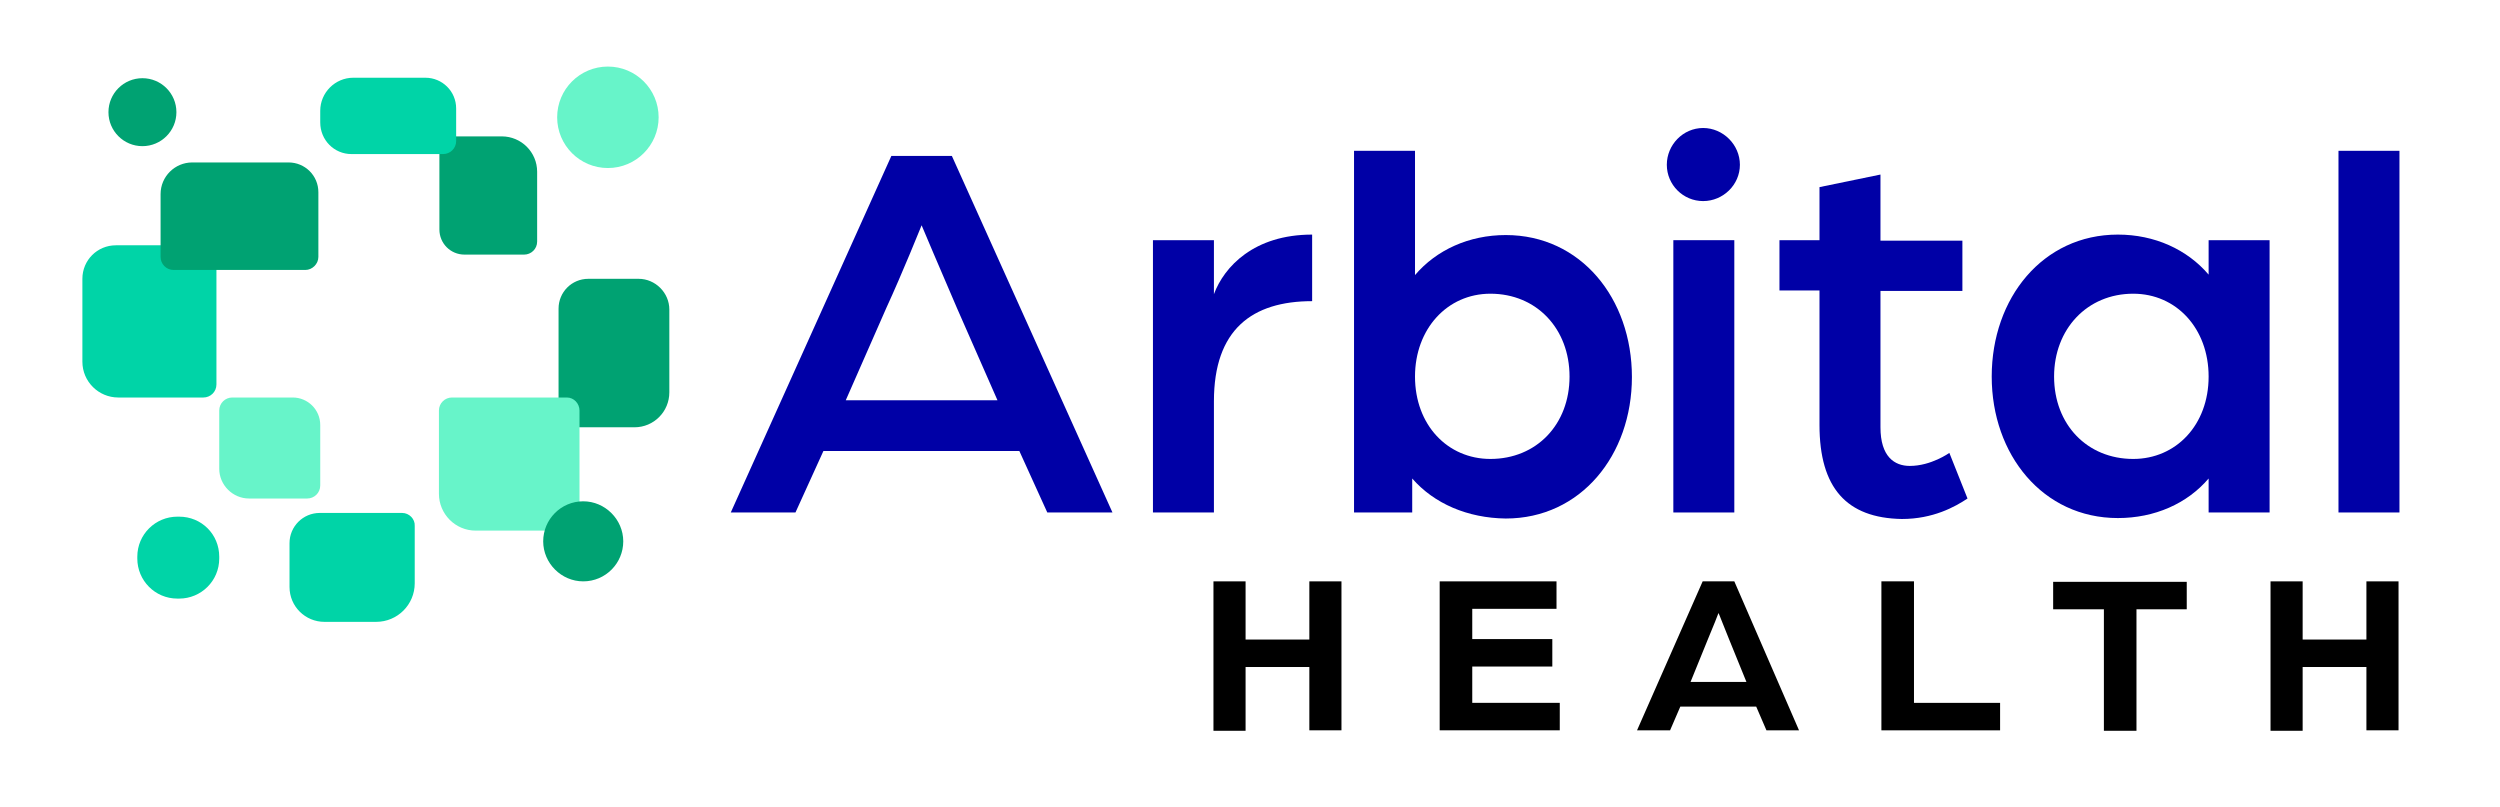 <?xml version="1.0" encoding="utf-8"?>
<!-- Generator: Adobe Illustrator 27.7.0, SVG Export Plug-In . SVG Version: 6.00 Build 0)  -->
<svg version="1.1" id="Layer_1" xmlns="http://www.w3.org/2000/svg" xmlns:xlink="http://www.w3.org/1999/xlink" x="0px" y="0px"
	 viewBox="0 0 537.1 173.3" style="enable-background:new 0 0 537.1 173.3;" xml:space="preserve">
<style type="text/css">
	.st0{fill:#00D4A7;}
	.st1{fill:#00A272;}
	.st2{fill:#67F4C9;}
	.st3{fill:#0000A6;}
</style>
<g>
	<path class="st0" d="M43.7,52.7H24.9c-4,0-7.2,3.2-7.2,7.2v17.8c0,4.3,3.5,7.7,7.7,7.7h18.3c1.5,0,2.8-1.2,2.8-2.8V55.5
		C46.4,54,45.2,52.7,43.7,52.7z"/>
	<path class="st1" d="M107.8,29.3H97.2c-1.5,0-2.8,1.2-2.8,2.8v17.2c0,3,2.4,5.4,5.4,5.4h12.8c1.5,0,2.8-1.2,2.8-2.8v-15
		C115.4,32.7,112,29.3,107.8,29.3z"/>
	<path class="st1" d="M137.2,59.9h-10.8c-3.6,0-6.4,2.9-6.4,6.4v22.7c0,1.5,1.2,2.8,2.8,2.8h13.5c4.2,0,7.5-3.4,7.5-7.5V66.5
		C143.8,62.9,140.8,59.9,137.2,59.9z"/>
	<path class="st1" d="M68.4,55.2V41.3c0-3.6-2.9-6.4-6.4-6.4H41.3c-3.7,0-6.8,3-6.8,6.8v13.5c0,1.5,1.2,2.8,2.8,2.8h28.3
		C67.1,58,68.4,56.7,68.4,55.2z"/>
	<path class="st2" d="M62.9,85.4h-13c-1.5,0-2.8,1.2-2.8,2.8v12.5c0,3.5,2.9,6.4,6.4,6.4H66c1.5,0,2.8-1.2,2.8-2.8v-13
		C68.8,88,66.1,85.4,62.9,85.4z"/>
	<path class="st0" d="M75.5,33.1h19.7c1.5,0,2.8-1.2,2.8-2.8v-7c0-3.7-3-6.6-6.6-6.6H75.9c-3.9,0-7.1,3.2-7.1,7.1v2.5
		C68.8,30.1,71.8,33.1,75.5,33.1z"/>
	<path class="st0" d="M86.4,110.2H68.7c-3.6,0-6.5,2.9-6.5,6.5v9.4c0,4.2,3.4,7.5,7.5,7.5h11.1c4.6,0,8.3-3.7,8.3-8.3V113
		C89.2,111.5,87.9,110.2,86.4,110.2z"/>
	<path class="st2" d="M121.8,85.4H97.1c-1.5,0-2.8,1.2-2.8,2.8v17.9c0,4.3,3.5,7.9,7.9,7.9h19.5c1.5,0,2.8-1.2,2.8-2.8v-23
		C124.5,86.7,123.3,85.4,121.8,85.4z"/>
	<path class="st0" d="M38.5,111h-0.4c-4.7,0-8.6,3.8-8.6,8.6v0.4c0,4.7,3.8,8.6,8.6,8.6h0.4c4.7,0,8.6-3.8,8.6-8.6v-0.4
		C47.1,114.8,43.3,111,38.5,111z"/>
	<circle class="st2" cx="130.6" cy="25.2" r="10.9"/>
	<path class="st1" d="M125.3,107.7c-4.8,0-8.6,3.9-8.6,8.6s3.9,8.6,8.6,8.6c4.8,0,8.6-3.9,8.6-8.6S130,107.7,125.3,107.7z"/>
	<circle class="st1" cx="30.6" cy="24.1" r="7.3"/>
	<path class="st3" d="M191.5,33.5h13l34.5,76.6H225l-6-13.2h-42.1l-6,13.2H157L191.5,33.5z M214.3,86l-8.7-19.8
		c-3.3-7.6-7.6-17.8-7.6-17.8s-4.1,10.2-7.6,17.8L181.7,86H214.3z"/>
	<path class="st3" d="M247.7,51.6h13.1v11.6c2.2-5.9,8.6-12.8,21.1-12.8v14.3c-12.9,0-21.1,6.1-21.1,21.5v23.9h-13.1V51.6z"/>
	<path class="st3" d="M303.4,102.8v7.3h-12.5V32.4H304v26.7c4.6-5.4,11.6-8.6,19.5-8.6c16.1,0,27.1,13.6,27.1,30.5
		c0,16.8-11,30.4-27.1,30.4C315.3,111.3,308.1,108.2,303.4,102.8z M337.2,80.9c0-10.3-7.1-17.8-17-17.8c-9.3,0-16.2,7.6-16.2,17.8
		c0,10.4,7,17.7,16.2,17.7C330.1,98.6,337.2,91.2,337.2,80.9z"/>
	<path class="st3" d="M359.5,51.6h13.1v58.5h-13.1V51.6z"/>
	<path class="st3" d="M390.9,91.3V62.4h-8.6V51.6h8.6V40.2l13.1-2.7v14.2h17.6v10.8H404v29.3c0,6.3,3,8.3,6.3,8.3
		c4.6,0,8.5-2.8,8.5-2.8l3.9,9.8c-2.7,1.8-7.4,4.4-14.1,4.4C396.7,111.3,390.9,104.8,390.9,91.3z"/>
	<path class="st3" d="M427.9,80.9c0-16.9,11-30.5,27.1-30.5c7.9,0,14.9,3.2,19.5,8.6v-7.4h13.1v58.5h-13.1v-7.3
		c-4.6,5.4-11.6,8.5-19.5,8.5C438.9,111.3,427.9,97.7,427.9,80.9z M474.5,80.9c0-10.3-6.9-17.8-16.2-17.8c-9.9,0-17,7.6-17,17.8
		c0,10.3,7.1,17.7,17,17.7C467.5,98.6,474.5,91.3,474.5,80.9z"/>
	<path class="st3" d="M502.4,32.4h13.1v77.7h-13.1V32.4z"/>
	<path class="st3" d="M358.1,35.4c0-4.3,3.5-7.9,7.8-7.9c4.3,0,7.9,3.6,7.9,7.9s-3.6,7.8-7.9,7.8C361.6,43.2,358.1,39.7,358.1,35.4z
		"/>
	<g>
		<path d="M260.7,124.9h6.9v12.5h13.7v-12.5h6.9v32h-6.9v-13.6h-13.7V157h-6.9V124.9z"/>
		<path d="M309.3,124.9h25.1v5.9h-18.1v6.5h17.2v5.9h-17.2v7.8h18.8v5.9h-25.8V124.9z"/>
		<path d="M365.8,124.9h6.8l13.9,32h-7l-2.2-5.1h-16.3l-2.2,5.1h-7.1L365.8,124.9z M375.2,146.5l-3.7-9.1c-1-2.4-2.2-5.6-2.3-5.7
			c0,0.1-1.3,3.3-2.3,5.7l-3.7,9.1H375.2z"/>
		<path d="M404.3,124.9h6.9V151h18.5v5.9h-25.5V124.9z"/>
		<path d="M452,130.9h-10.9v-5.9h28.7v5.9H459V157H452V130.9z"/>
		<path d="M487.8,124.9h6.9v12.5h13.7v-12.5h6.9v32h-6.9v-13.6h-13.7V157h-6.9V124.9z"/>
	</g>
</g>
</svg>
